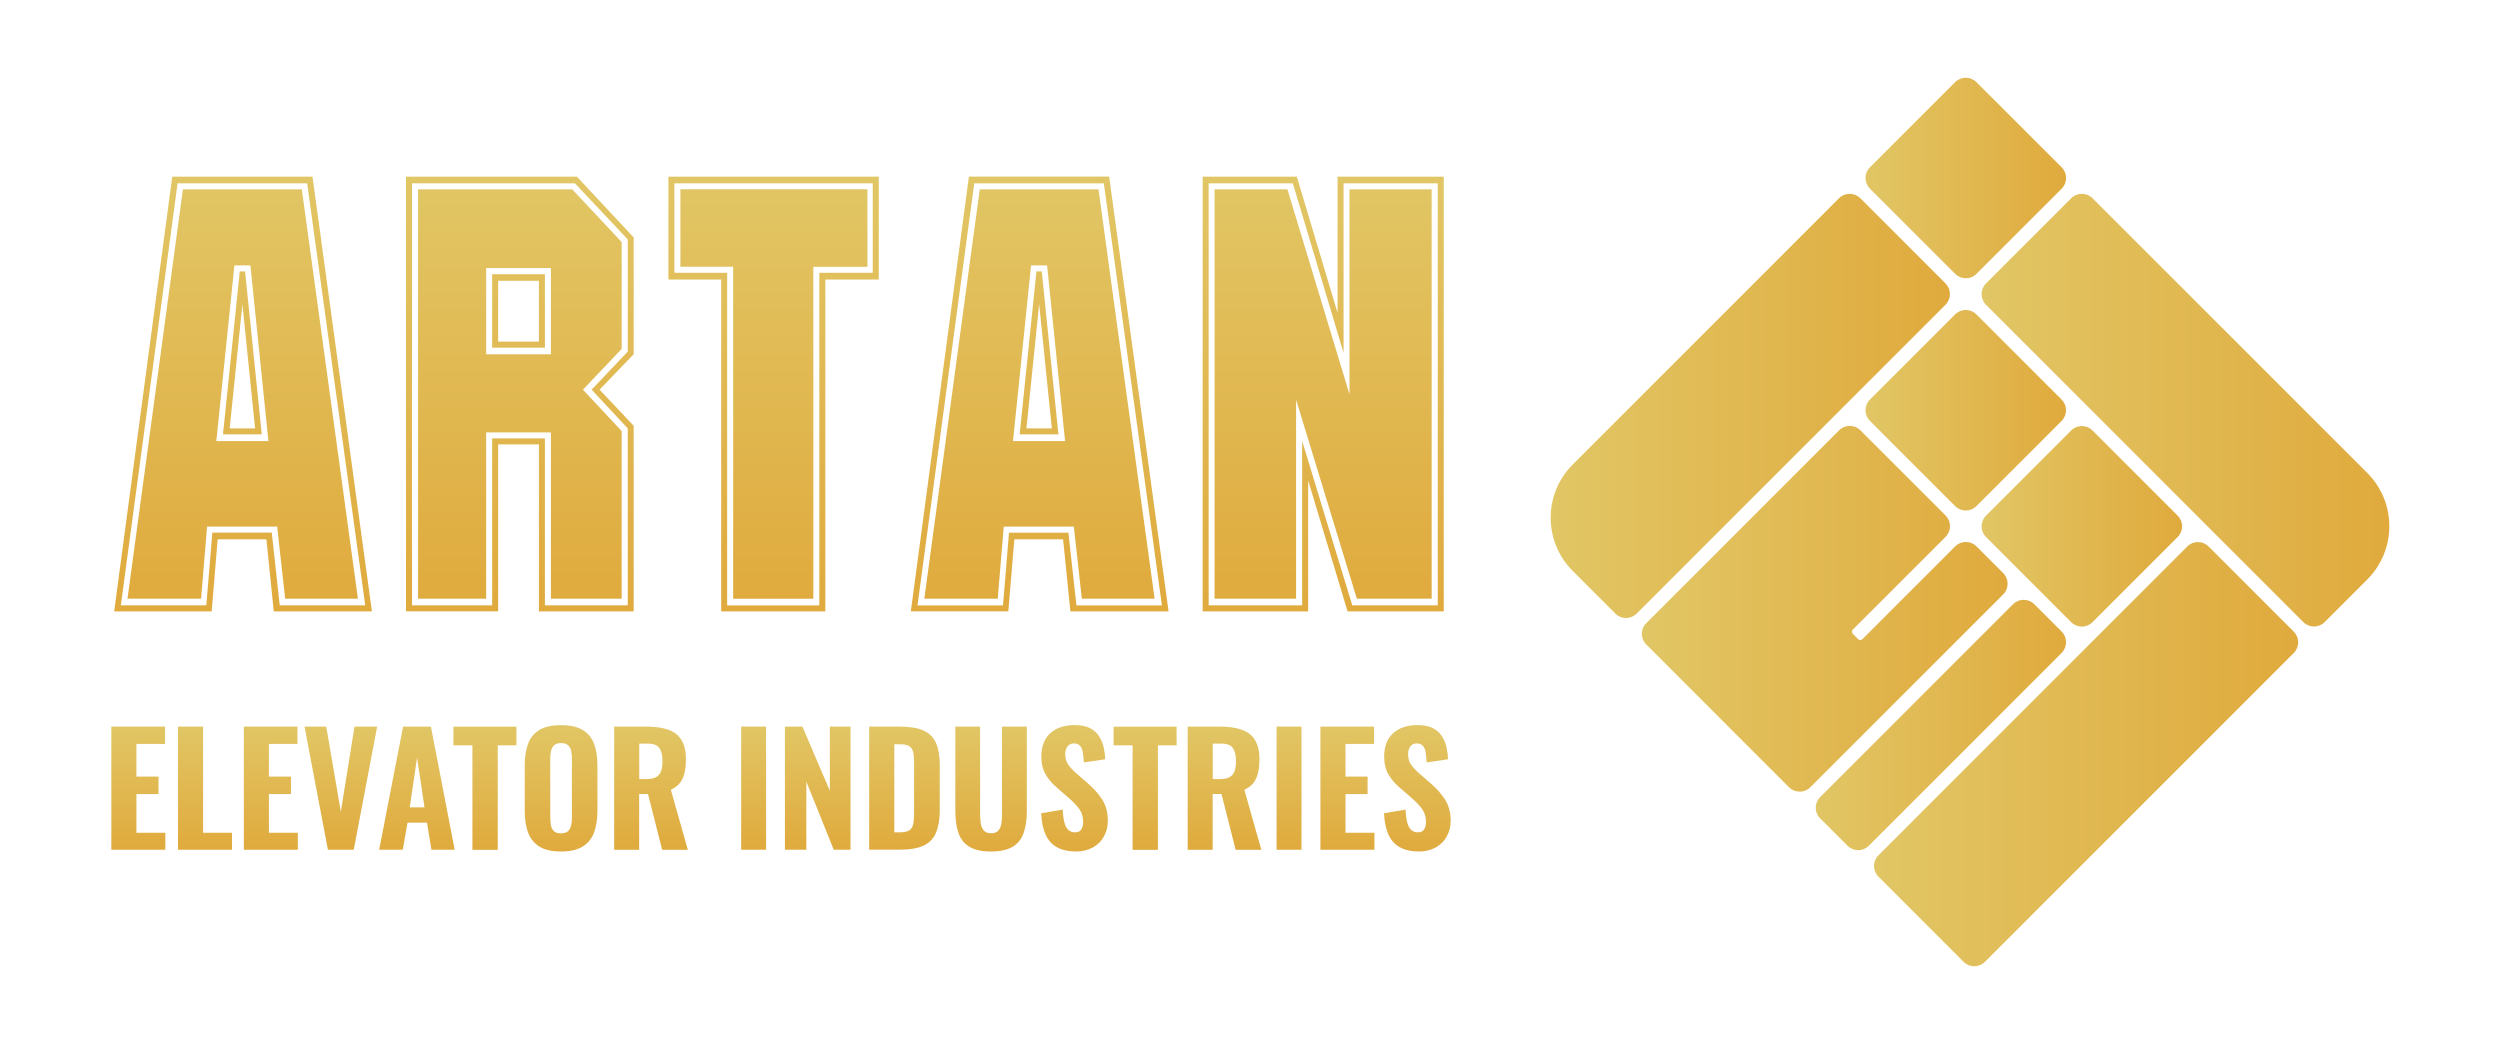 <?xml version="1.0" encoding="utf-8"?>
<!-- Generator: Adobe Illustrator 26.3.1, SVG Export Plug-In . SVG Version: 6.00 Build 0)  -->
<svg version="1.2" baseProfile="tiny" id="Layer_1" xmlns="http://www.w3.org/2000/svg" xmlns:xlink="http://www.w3.org/1999/xlink"
	 x="0px" y="0px" viewBox="0 0 300 125.27" overflow="visible" xml:space="preserve">
<g>
	<g>
		<g>
			<g>
				<linearGradient id="SVGID_1_" gradientUnits="userSpaceOnUse" x1="29.167" y1="21.195" x2="29.167" y2="73.364">
					<stop  offset="0" style="stop-color:#E1C665"/>
					<stop  offset="1" style="stop-color:#E0AA3D"/>
				</linearGradient>
				<path fill="url(#SVGID_1_)" d="M37.5,21.2l7.13,52.17H32.85l-0.88-8.65h-5.85l-0.72,8.65H13.7l6.97-52.17H37.5z M21.31,22
					L14.5,72.64h10.26l0.72-8.73h7.13l0.96,8.73h10.26L36.86,22H21.31z M36.22,22.72l6.73,49.12h-8.73l-0.96-8.65h-8.41l-0.72,8.65
					H15.3l6.65-49.12H36.22z M25.96,52.93h6.25l-2.16-21.08h-1.92L25.96,52.93z M28.77,32.57h0.64l2,19.55h-4.65L28.77,32.57z
					 M27.56,51.41h3.05L29.09,36.5L27.56,51.41z"/>
				
					<linearGradient id="SVGID_00000045612449921391920210000002748798134303711665_" gradientUnits="userSpaceOnUse" x1="62.383" y1="21.195" x2="62.383" y2="73.364">
					<stop  offset="0" style="stop-color:#E1C665"/>
					<stop  offset="1" style="stop-color:#E0AA3D"/>
				</linearGradient>
				<path fill="url(#SVGID_00000045612449921391920210000002748798134303711665_)" d="M48.72,21.2h20.51l6.81,7.29v14.02l-4.09,4.25
					l4.09,4.33v22.28H64.67V53.33h-4.89v20.03H48.72V21.2z M49.44,72.64h9.62V52.61h6.33v20.03h9.94V51.41L71,46.76l4.33-4.57V28.73
					L68.99,22H49.44V72.64z M50.16,22.72h18.51l5.93,6.33v12.82l-4.65,4.89l4.65,4.97v20.11h-8.49V51.89h-7.77v19.95h-8.17V22.72z
					 M58.34,42.51h7.77V32.17h-7.77V42.51z M59.06,32.9h6.33v8.82h-6.33V32.9z M59.78,40.99h4.89V33.7h-4.89V40.99z"/>
				
					<linearGradient id="SVGID_00000077316680570686553980000010375658379027218834_" gradientUnits="userSpaceOnUse" x1="92.834" y1="21.195" x2="92.834" y2="73.364">
					<stop  offset="0" style="stop-color:#E1C665"/>
					<stop  offset="1" style="stop-color:#E0AA3D"/>
				</linearGradient>
				<path fill="url(#SVGID_00000077316680570686553980000010375658379027218834_)" d="M105.45,21.2v12.34h-6.41v39.83h-12.5V33.54
					h-6.33V21.2H105.45z M80.93,22v10.74h6.33v39.91h11.06V32.74h6.41V22H80.93z M104.09,22.72v9.3H97.6v39.83h-9.62V32.01h-6.33
					v-9.3H104.09z"/>
				
					<linearGradient id="SVGID_00000137094487822492063580000009009619700206282896_" gradientUnits="userSpaceOnUse" x1="124.768" y1="21.195" x2="124.768" y2="73.364">
					<stop  offset="0" style="stop-color:#E1C665"/>
					<stop  offset="1" style="stop-color:#E0AA3D"/>
				</linearGradient>
				<path fill="url(#SVGID_00000137094487822492063580000009009619700206282896_)" d="M133.1,21.2l7.13,52.17h-11.78l-0.88-8.65
					h-5.85L121,73.36h-11.7l6.97-52.17H133.1z M116.91,22l-6.81,50.65h10.26l0.72-8.73h7.13l0.96,8.73h10.26L132.46,22H116.91z
					 M131.82,22.72l6.73,49.12h-8.73l-0.96-8.65h-8.41l-0.72,8.65h-8.81l6.65-49.12H131.82z M121.56,52.93h6.25l-2.16-21.08h-1.92
					L121.56,52.93z M124.37,32.57h0.64l2,19.55h-4.65L124.37,32.57z M123.17,51.41h3.05l-1.52-14.91L123.17,51.41z"/>
				
					<linearGradient id="SVGID_00000121971503983253478830000011233416488430657666_" gradientUnits="userSpaceOnUse" x1="158.785" y1="21.195" x2="158.785" y2="73.364">
					<stop  offset="0" style="stop-color:#E1C665"/>
					<stop  offset="1" style="stop-color:#E0AA3D"/>
				</linearGradient>
				<path fill="url(#SVGID_00000121971503983253478830000011233416488430657666_)" d="M144.32,21.2h11.3l4.89,16.35V21.2h12.74
					v52.17h-11.54l-4.73-15.71v15.71h-12.66V21.2z M145.04,72.64h11.22V52.93l6.01,19.71h10.26V22h-11.3v20.35L155.14,22h-10.1
					V72.64z M145.76,22.72h8.73l7.45,24.6v-24.6h9.86v49.12h-8.98l-7.29-23.88v23.88h-9.78V22.72z"/>
			</g>
		</g>
	</g>
	<g>
		
			<linearGradient id="SVGID_00000113353842187886985880000016873478581337997445_" gradientUnits="userSpaceOnUse" x1="223.865" y1="21.359" x2="247.926" y2="21.359">
			<stop  offset="0" style="stop-color:#E1C665"/>
			<stop  offset="1" style="stop-color:#E0AA3D"/>
		</linearGradient>
		<path fill="url(#SVGID_00000113353842187886985880000016873478581337997445_)" d="M234.62,32.86c0.71,0.71,1.85,0.71,2.56,0
			l10.22-10.22c0.71-0.71,0.71-1.85,0-2.56L237.17,9.86c-0.71-0.71-1.85-0.71-2.56,0l-10.22,10.22c-0.71,0.71-0.71,1.85,0,2.56
			L234.62,32.86z"/>
		
			<linearGradient id="SVGID_00000013878957091371993890000007296923307523083450_" gradientUnits="userSpaceOnUse" x1="223.857" y1="49.227" x2="247.918" y2="49.227">
			<stop  offset="0" style="stop-color:#E1C665"/>
			<stop  offset="1" style="stop-color:#E0AA3D"/>
		</linearGradient>
		<path fill="url(#SVGID_00000013878957091371993890000007296923307523083450_)" d="M237.17,37.73c-0.71-0.71-1.85-0.71-2.56,0
			l-10.22,10.22c-0.71,0.71-0.71,1.85,0,2.56l10.22,10.22c0.71,0.71,1.85,0.71,2.56,0l10.22-10.22c0.71-0.71,0.71-1.85,0-2.56
			L237.17,37.73z"/>
		
			<linearGradient id="SVGID_00000140713706352160278940000018164258919464300964_" gradientUnits="userSpaceOnUse" x1="217.886" y1="86.998" x2="247.927" y2="86.998">
			<stop  offset="0" style="stop-color:#E1C665"/>
			<stop  offset="1" style="stop-color:#E0AA3D"/>
		</linearGradient>
		<path fill="url(#SVGID_00000140713706352160278940000018164258919464300964_)" d="M247.4,75.79l-3.28-3.28
			c-0.71-0.71-1.85-0.71-2.56,0l-23.14,23.14c-0.71,0.71-0.71,1.85,0,2.56l3.28,3.28c0.71,0.71,1.85,0.71,2.56,0l23.14-23.14
			C248.1,77.64,248.1,76.5,247.4,75.79z"/>
		
			<linearGradient id="SVGID_00000028317887761790743520000004628164458384097700_" gradientUnits="userSpaceOnUse" x1="197.021" y1="73.057" x2="240.91" y2="73.057">
			<stop  offset="0" style="stop-color:#E1C665"/>
			<stop  offset="1" style="stop-color:#E0AA3D"/>
		</linearGradient>
		<path fill="url(#SVGID_00000028317887761790743520000004628164458384097700_)" d="M240.38,68.77l-3.2-3.2
			c-0.71-0.71-1.85-0.71-2.56,0l-11.13,11.13c-0.14,0.14-0.37,0.14-0.51,0l-0.64-0.64c-0.14-0.14-0.14-0.37,0-0.51l11.13-11.13
			c0.71-0.71,0.71-1.85,0-2.56l-10.22-10.22c-0.71-0.71-1.85-0.71-2.56,0l-23.14,23.14c-0.71,0.71-0.71,1.85,0,2.56l17.13,17.13
			c0.71,0.71,1.85,0.71,2.56,0l23.14-23.14C241.09,70.62,241.09,69.48,240.38,68.77z"/>
		
			<linearGradient id="SVGID_00000026136913216610100850000015245772072759340468_" gradientUnits="userSpaceOnUse" x1="237.788" y1="63.157" x2="261.848" y2="63.157">
			<stop  offset="0" style="stop-color:#E1C665"/>
			<stop  offset="1" style="stop-color:#E0AA3D"/>
		</linearGradient>
		<path fill="url(#SVGID_00000026136913216610100850000015245772072759340468_)" d="M238.32,64.44l10.22,10.22
			c0.71,0.71,1.85,0.71,2.56,0l10.22-10.22c0.71-0.71,0.71-1.85,0-2.56L251.1,51.66c-0.71-0.71-1.85-0.71-2.56,0l-10.22,10.22
			C237.61,62.59,237.61,63.73,238.32,64.44z"/>
		
			<linearGradient id="SVGID_00000133493087580859376140000002972513088934618554_" gradientUnits="userSpaceOnUse" x1="237.795" y1="49.219" x2="286.723" y2="49.219">
			<stop  offset="0" style="stop-color:#E1C665"/>
			<stop  offset="1" style="stop-color:#E0AA3D"/>
		</linearGradient>
		<path fill="url(#SVGID_00000133493087580859376140000002972513088934618554_)" d="M284.08,56.76L251.1,23.79
			c-0.71-0.71-1.85-0.71-2.56,0l-10.22,10.22c-0.71,0.71-0.71,1.85,0,2.56l38.08,38.08c0.71,0.71,1.85,0.71,2.56,0l5.11-5.11
			C287.6,66.01,287.6,60.29,284.08,56.76z"/>
		
			<linearGradient id="SVGID_00000181053382121209645470000003847441629266400152_" gradientUnits="userSpaceOnUse" x1="186.091" y1="48.709" x2="233.993" y2="48.709">
			<stop  offset="0" style="stop-color:#E1C665"/>
			<stop  offset="1" style="stop-color:#E0AA3D"/>
		</linearGradient>
		<path fill="url(#SVGID_00000181053382121209645470000003847441629266400152_)" d="M233.46,34.01l-10.22-10.22
			c-0.71-0.71-1.85-0.71-2.56,0l-31.95,31.95c-3.53,3.53-3.53,9.25,0,12.78l5.11,5.11c0.71,0.71,1.85,0.71,2.56,0l37.06-37.06
			C234.17,35.86,234.17,34.72,233.46,34.01z"/>
		
			<linearGradient id="SVGID_00000116197997394553294800000015996428829628064920_" gradientUnits="userSpaceOnUse" x1="224.883" y1="90.498" x2="275.78" y2="90.498">
			<stop  offset="0" style="stop-color:#E1C665"/>
			<stop  offset="1" style="stop-color:#E0AA3D"/>
		</linearGradient>
		<path fill="url(#SVGID_00000116197997394553294800000015996428829628064920_)" d="M265.03,65.58c-0.71-0.71-1.85-0.71-2.56,0
			l-37.06,37.06c-0.71,0.71-0.71,1.85,0,2.56l10.22,10.22c0.71,0.71,1.85,0.71,2.56,0l37.06-37.06c0.71-0.71,0.71-1.85,0-2.56
			L265.03,65.58z"/>
	</g>
</g>
<g>
	
		<linearGradient id="SVGID_00000005230710515221433480000017712699653755257224_" gradientUnits="userSpaceOnUse" x1="16.601" y1="87.193" x2="16.601" y2="101.975">
		<stop  offset="0" style="stop-color:#E1C665"/>
		<stop  offset="1" style="stop-color:#E0AA3D"/>
	</linearGradient>
	<path fill="url(#SVGID_00000005230710515221433480000017712699653755257224_)" d="M13.36,101.97V87.19h6.44v2.08h-3.43v3.92h2.65
		v2.1h-2.65v4.64h3.47v2.04H13.36z"/>
	
		<linearGradient id="SVGID_00000037674777145944940820000000402290239137991845_" gradientUnits="userSpaceOnUse" x1="24.594" y1="87.193" x2="24.594" y2="101.975">
		<stop  offset="0" style="stop-color:#E1C665"/>
		<stop  offset="1" style="stop-color:#E0AA3D"/>
	</linearGradient>
	<path fill="url(#SVGID_00000037674777145944940820000000402290239137991845_)" d="M21.36,101.97V87.19h3.01v12.74h3.47v2.04H21.36z
		"/>
	
		<linearGradient id="SVGID_00000137130609005954673640000015783517509615412640_" gradientUnits="userSpaceOnUse" x1="32.497" y1="87.193" x2="32.497" y2="101.975">
		<stop  offset="0" style="stop-color:#E1C665"/>
		<stop  offset="1" style="stop-color:#E0AA3D"/>
	</linearGradient>
	<path fill="url(#SVGID_00000137130609005954673640000015783517509615412640_)" d="M29.26,101.97V87.19h6.44v2.08h-3.43v3.92h2.65
		v2.1h-2.65v4.64h3.47v2.04H29.26z"/>
	
		<linearGradient id="SVGID_00000037674819561253008560000009846887088455883680_" gradientUnits="userSpaceOnUse" x1="40.901" y1="87.193" x2="40.901" y2="101.975">
		<stop  offset="0" style="stop-color:#E1C665"/>
		<stop  offset="1" style="stop-color:#E0AA3D"/>
	</linearGradient>
	<path fill="url(#SVGID_00000037674819561253008560000009846887088455883680_)" d="M39.35,101.97l-2.81-14.78h2.61l1.75,10.22
		l1.64-10.22h2.72l-2.81,14.78H39.35z"/>
	
		<linearGradient id="SVGID_00000086670086882037805280000016538984760741673660_" gradientUnits="userSpaceOnUse" x1="50.026" y1="87.193" x2="50.026" y2="101.975">
		<stop  offset="0" style="stop-color:#E1C665"/>
		<stop  offset="1" style="stop-color:#E0AA3D"/>
	</linearGradient>
	<path fill="url(#SVGID_00000086670086882037805280000016538984760741673660_)" d="M45.5,101.97l2.87-14.78h3.34l2.85,14.78h-2.79
		l-0.53-3.25h-2.34l-0.57,3.25H45.5z M49.17,96.88h1.77l-0.89-5.97L49.17,96.88z"/>
	
		<linearGradient id="SVGID_00000144296751112748885800000007779887745667840922_" gradientUnits="userSpaceOnUse" x1="58.184" y1="87.193" x2="58.184" y2="101.975">
		<stop  offset="0" style="stop-color:#E1C665"/>
		<stop  offset="1" style="stop-color:#E0AA3D"/>
	</linearGradient>
	<path fill="url(#SVGID_00000144296751112748885800000007779887745667840922_)" d="M56.69,101.97V89.44h-2.28v-2.24h7.56v2.24h-2.24
		v12.54H56.69z"/>
	
		<linearGradient id="SVGID_00000010992889295727302690000015597147669442315192_" gradientUnits="userSpaceOnUse" x1="67.328" y1="87.01" x2="67.328" y2="102.176">
		<stop  offset="0" style="stop-color:#E1C665"/>
		<stop  offset="1" style="stop-color:#E0AA3D"/>
	</linearGradient>
	<path fill="url(#SVGID_00000010992889295727302690000015597147669442315192_)" d="M67.31,102.18c-1.08,0-1.94-0.2-2.57-0.58
		c-0.63-0.39-1.08-0.95-1.36-1.67c-0.27-0.72-0.41-1.59-0.41-2.6v-5.51c0-1.01,0.14-1.87,0.41-2.59c0.27-0.72,0.73-1.27,1.36-1.64
		c0.63-0.38,1.49-0.57,2.57-0.57c1.1,0,1.96,0.19,2.6,0.57c0.64,0.38,1.09,0.93,1.37,1.64c0.27,0.71,0.41,1.57,0.41,2.58v5.51
		c0,1.01-0.14,1.88-0.41,2.6c-0.27,0.72-0.73,1.28-1.37,1.67C69.27,101.98,68.4,102.18,67.31,102.18z M67.31,100
		c0.39,0,0.68-0.09,0.86-0.26c0.18-0.18,0.3-0.41,0.37-0.71c0.06-0.3,0.09-0.62,0.09-0.96v-6.99c0-0.34-0.03-0.66-0.09-0.95
		c-0.06-0.29-0.18-0.53-0.37-0.7s-0.47-0.26-0.86-0.26c-0.36,0-0.64,0.09-0.82,0.26c-0.18,0.18-0.3,0.41-0.37,0.7
		c-0.06,0.29-0.09,0.61-0.09,0.95v6.99c0,0.34,0.03,0.66,0.08,0.96s0.17,0.54,0.36,0.71C66.65,99.92,66.93,100,67.31,100z"/>
	
		<linearGradient id="SVGID_00000053527936404550284010000008801566440453612456_" gradientUnits="userSpaceOnUse" x1="78.123" y1="87.193" x2="78.123" y2="101.975">
		<stop  offset="0" style="stop-color:#E1C665"/>
		<stop  offset="1" style="stop-color:#E0AA3D"/>
	</linearGradient>
	<path fill="url(#SVGID_00000053527936404550284010000008801566440453612456_)" d="M73.7,101.97V87.19h3.83c1,0,1.85,0.11,2.56,0.34
		c0.71,0.23,1.26,0.62,1.64,1.2c0.38,0.57,0.58,1.36,0.58,2.37c0,0.61-0.05,1.15-0.16,1.62s-0.29,0.88-0.55,1.22
		s-0.63,0.62-1.1,0.83l2.04,7.21h-3.08l-1.7-6.7h-1.06v6.7H73.7z M76.71,93.49h0.88c0.49,0,0.87-0.08,1.15-0.24
		c0.28-0.16,0.48-0.4,0.59-0.72c0.12-0.32,0.17-0.72,0.17-1.2c0-0.68-0.12-1.2-0.37-1.56c-0.25-0.36-0.71-0.54-1.4-0.54h-1.02V93.49
		z"/>
	
		<linearGradient id="SVGID_00000042016010865237016560000011372410844713073311_" gradientUnits="userSpaceOnUse" x1="90.432" y1="87.193" x2="90.432" y2="101.975">
		<stop  offset="0" style="stop-color:#E1C665"/>
		<stop  offset="1" style="stop-color:#E0AA3D"/>
	</linearGradient>
	<path fill="url(#SVGID_00000042016010865237016560000011372410844713073311_)" d="M88.94,101.97V87.19h2.99v14.78H88.94z"/>
	
		<linearGradient id="SVGID_00000072276085592206116300000006141300399569087929_" gradientUnits="userSpaceOnUse" x1="98.125" y1="87.193" x2="98.125" y2="101.975">
		<stop  offset="0" style="stop-color:#E1C665"/>
		<stop  offset="1" style="stop-color:#E0AA3D"/>
	</linearGradient>
	<path fill="url(#SVGID_00000072276085592206116300000006141300399569087929_)" d="M94.19,101.97V87.19h2.1l3.29,7.7v-7.7h2.48
		v14.78h-2.01l-3.29-8.18v8.18H94.19z"/>
	
		<linearGradient id="SVGID_00000061466061729538265740000009135642501109312643_" gradientUnits="userSpaceOnUse" x1="108.536" y1="87.193" x2="108.536" y2="101.975">
		<stop  offset="0" style="stop-color:#E1C665"/>
		<stop  offset="1" style="stop-color:#E0AA3D"/>
	</linearGradient>
	<path fill="url(#SVGID_00000061466061729538265740000009135642501109312643_)" d="M104.3,101.97V87.19h3.61
		c1.25,0,2.23,0.16,2.93,0.48c0.7,0.32,1.2,0.83,1.49,1.51s0.44,1.57,0.44,2.64v5.38c0,1.1-0.15,2-0.44,2.7
		c-0.29,0.71-0.78,1.23-1.47,1.56c-0.69,0.33-1.65,0.5-2.87,0.5H104.3z M107.31,99.88h0.64c0.56,0,0.96-0.09,1.2-0.26
		s0.39-0.44,0.45-0.79c0.06-0.35,0.09-0.78,0.09-1.29v-6.1c0-0.51-0.04-0.92-0.12-1.23c-0.08-0.31-0.24-0.54-0.47-0.68
		c-0.24-0.15-0.62-0.22-1.16-0.22h-0.62V99.88z"/>
	
		<linearGradient id="SVGID_00000169549703998325586270000001208967920157622921_" gradientUnits="userSpaceOnUse" x1="118.92" y1="87.193" x2="118.92" y2="102.176">
		<stop  offset="0" style="stop-color:#E1C665"/>
		<stop  offset="1" style="stop-color:#E0AA3D"/>
	</linearGradient>
	<path fill="url(#SVGID_00000169549703998325586270000001208967920157622921_)" d="M118.92,102.18c-1.12,0-1.99-0.19-2.61-0.58
		c-0.62-0.38-1.06-0.94-1.3-1.66c-0.25-0.72-0.37-1.6-0.37-2.64V87.19h2.97v10.53c0,0.36,0.03,0.72,0.08,1.08
		c0.05,0.35,0.18,0.64,0.37,0.86c0.19,0.22,0.48,0.33,0.87,0.33c0.4,0,0.7-0.11,0.88-0.33c0.19-0.22,0.31-0.5,0.36-0.86
		c0.05-0.35,0.07-0.71,0.07-1.08V87.19h2.98V97.3c0,1.03-0.12,1.91-0.38,2.64c-0.25,0.72-0.68,1.28-1.3,1.66
		C120.91,101.98,120.04,102.18,118.92,102.18z"/>
	
		<linearGradient id="SVGID_00000167393793024506676090000014376770166391381907_" gradientUnits="userSpaceOnUse" x1="128.94" y1="87.01" x2="128.94" y2="102.176">
		<stop  offset="0" style="stop-color:#E1C665"/>
		<stop  offset="1" style="stop-color:#E0AA3D"/>
	</linearGradient>
	<path fill="url(#SVGID_00000167393793024506676090000014376770166391381907_)" d="M129.14,102.18c-0.91,0-1.67-0.17-2.28-0.5
		c-0.61-0.33-1.07-0.84-1.38-1.51c-0.31-0.68-0.49-1.54-0.54-2.58l2.59-0.44c0.02,0.61,0.09,1.12,0.19,1.52
		c0.1,0.41,0.26,0.71,0.47,0.91c0.21,0.2,0.48,0.3,0.79,0.3c0.39,0,0.65-0.12,0.79-0.37s0.21-0.52,0.21-0.84
		c0-0.62-0.15-1.14-0.45-1.56c-0.3-0.42-0.69-0.84-1.18-1.27l-1.53-1.33c-0.55-0.46-1-0.99-1.34-1.57s-0.52-1.3-0.52-2.15
		c0-1.22,0.36-2.15,1.07-2.8c0.71-0.65,1.69-0.98,2.93-0.98c0.74,0,1.35,0.12,1.83,0.36c0.47,0.24,0.84,0.57,1.1,0.98
		c0.26,0.41,0.44,0.85,0.55,1.33s0.17,0.96,0.19,1.43l-2.57,0.38c-0.03-0.45-0.06-0.85-0.12-1.19c-0.05-0.34-0.16-0.61-0.33-0.8
		s-0.41-0.29-0.74-0.29c-0.35,0-0.61,0.13-0.79,0.39c-0.17,0.26-0.25,0.55-0.25,0.87c0,0.52,0.12,0.95,0.36,1.29
		s0.56,0.68,0.98,1.05l1.5,1.31c0.62,0.54,1.15,1.15,1.6,1.83c0.44,0.69,0.67,1.54,0.67,2.55c0,0.69-0.16,1.32-0.47,1.88
		s-0.76,1-1.32,1.31S129.91,102.18,129.14,102.18z"/>
	
		<linearGradient id="SVGID_00000029756478166078241880000011893679341764876182_" gradientUnits="userSpaceOnUse" x1="137.408" y1="87.193" x2="137.408" y2="101.975">
		<stop  offset="0" style="stop-color:#E1C665"/>
		<stop  offset="1" style="stop-color:#E0AA3D"/>
	</linearGradient>
	<path fill="url(#SVGID_00000029756478166078241880000011893679341764876182_)" d="M135.91,101.97V89.44h-2.28v-2.24h7.56v2.24
		h-2.24v12.54H135.91z"/>
	
		<linearGradient id="SVGID_00000116205197380076488320000002961840045376316081_" gradientUnits="userSpaceOnUse" x1="146.944" y1="87.193" x2="146.944" y2="101.975">
		<stop  offset="0" style="stop-color:#E1C665"/>
		<stop  offset="1" style="stop-color:#E0AA3D"/>
	</linearGradient>
	<path fill="url(#SVGID_00000116205197380076488320000002961840045376316081_)" d="M142.52,101.97V87.19h3.83
		c1,0,1.85,0.11,2.56,0.34c0.71,0.23,1.26,0.62,1.64,1.2c0.38,0.57,0.58,1.36,0.58,2.37c0,0.61-0.05,1.15-0.16,1.62
		s-0.29,0.88-0.55,1.22s-0.63,0.62-1.1,0.83l2.04,7.21h-3.08l-1.7-6.7h-1.06v6.7H142.52z M145.53,93.49h0.88
		c0.49,0,0.87-0.08,1.15-0.24c0.28-0.16,0.48-0.4,0.59-0.72c0.12-0.32,0.17-0.72,0.17-1.2c0-0.68-0.12-1.2-0.37-1.56
		c-0.25-0.36-0.71-0.54-1.4-0.54h-1.02V93.49z"/>
	
		<linearGradient id="SVGID_00000098199737941078945970000013550158309072738465_" gradientUnits="userSpaceOnUse" x1="154.69" y1="87.193" x2="154.69" y2="101.975">
		<stop  offset="0" style="stop-color:#E1C665"/>
		<stop  offset="1" style="stop-color:#E0AA3D"/>
	</linearGradient>
	<path fill="url(#SVGID_00000098199737941078945970000013550158309072738465_)" d="M153.19,101.97V87.19h2.99v14.78H153.19z"/>
	
		<linearGradient id="SVGID_00000061458800718069396130000013500752002296379307_" gradientUnits="userSpaceOnUse" x1="161.69" y1="87.193" x2="161.69" y2="101.975">
		<stop  offset="0" style="stop-color:#E1C665"/>
		<stop  offset="1" style="stop-color:#E0AA3D"/>
	</linearGradient>
	<path fill="url(#SVGID_00000061458800718069396130000013500752002296379307_)" d="M158.45,101.97V87.19h6.44v2.08h-3.43v3.92h2.65
		v2.1h-2.65v4.64h3.47v2.04H158.45z"/>
	
		<linearGradient id="SVGID_00000168811945889008826940000009598998835610545797_" gradientUnits="userSpaceOnUse" x1="170.076" y1="87.01" x2="170.076" y2="102.176">
		<stop  offset="0" style="stop-color:#E1C665"/>
		<stop  offset="1" style="stop-color:#E0AA3D"/>
	</linearGradient>
	<path fill="url(#SVGID_00000168811945889008826940000009598998835610545797_)" d="M170.28,102.18c-0.91,0-1.67-0.17-2.28-0.5
		c-0.61-0.33-1.07-0.84-1.38-1.51c-0.31-0.68-0.49-1.54-0.54-2.58l2.59-0.44c0.02,0.61,0.09,1.12,0.19,1.52
		c0.1,0.41,0.26,0.71,0.47,0.91c0.21,0.2,0.48,0.3,0.79,0.3c0.39,0,0.65-0.12,0.79-0.37s0.21-0.52,0.21-0.84
		c0-0.62-0.15-1.14-0.45-1.56c-0.3-0.42-0.69-0.84-1.18-1.27l-1.53-1.33c-0.55-0.46-1-0.99-1.34-1.57s-0.52-1.3-0.52-2.15
		c0-1.22,0.36-2.15,1.07-2.8c0.71-0.65,1.69-0.98,2.93-0.98c0.74,0,1.35,0.12,1.83,0.36c0.47,0.24,0.84,0.57,1.1,0.98
		c0.26,0.41,0.44,0.85,0.55,1.33s0.17,0.96,0.19,1.43l-2.57,0.38c-0.03-0.45-0.06-0.85-0.12-1.19c-0.05-0.34-0.16-0.61-0.33-0.8
		s-0.41-0.29-0.74-0.29c-0.35,0-0.61,0.13-0.79,0.39c-0.17,0.26-0.25,0.55-0.25,0.87c0,0.52,0.12,0.95,0.36,1.29
		s0.56,0.68,0.98,1.05l1.5,1.31c0.62,0.54,1.15,1.15,1.6,1.83c0.44,0.69,0.67,1.54,0.67,2.55c0,0.69-0.16,1.32-0.47,1.88
		s-0.76,1-1.32,1.31S171.04,102.18,170.28,102.18z"/>
</g>
</svg>
